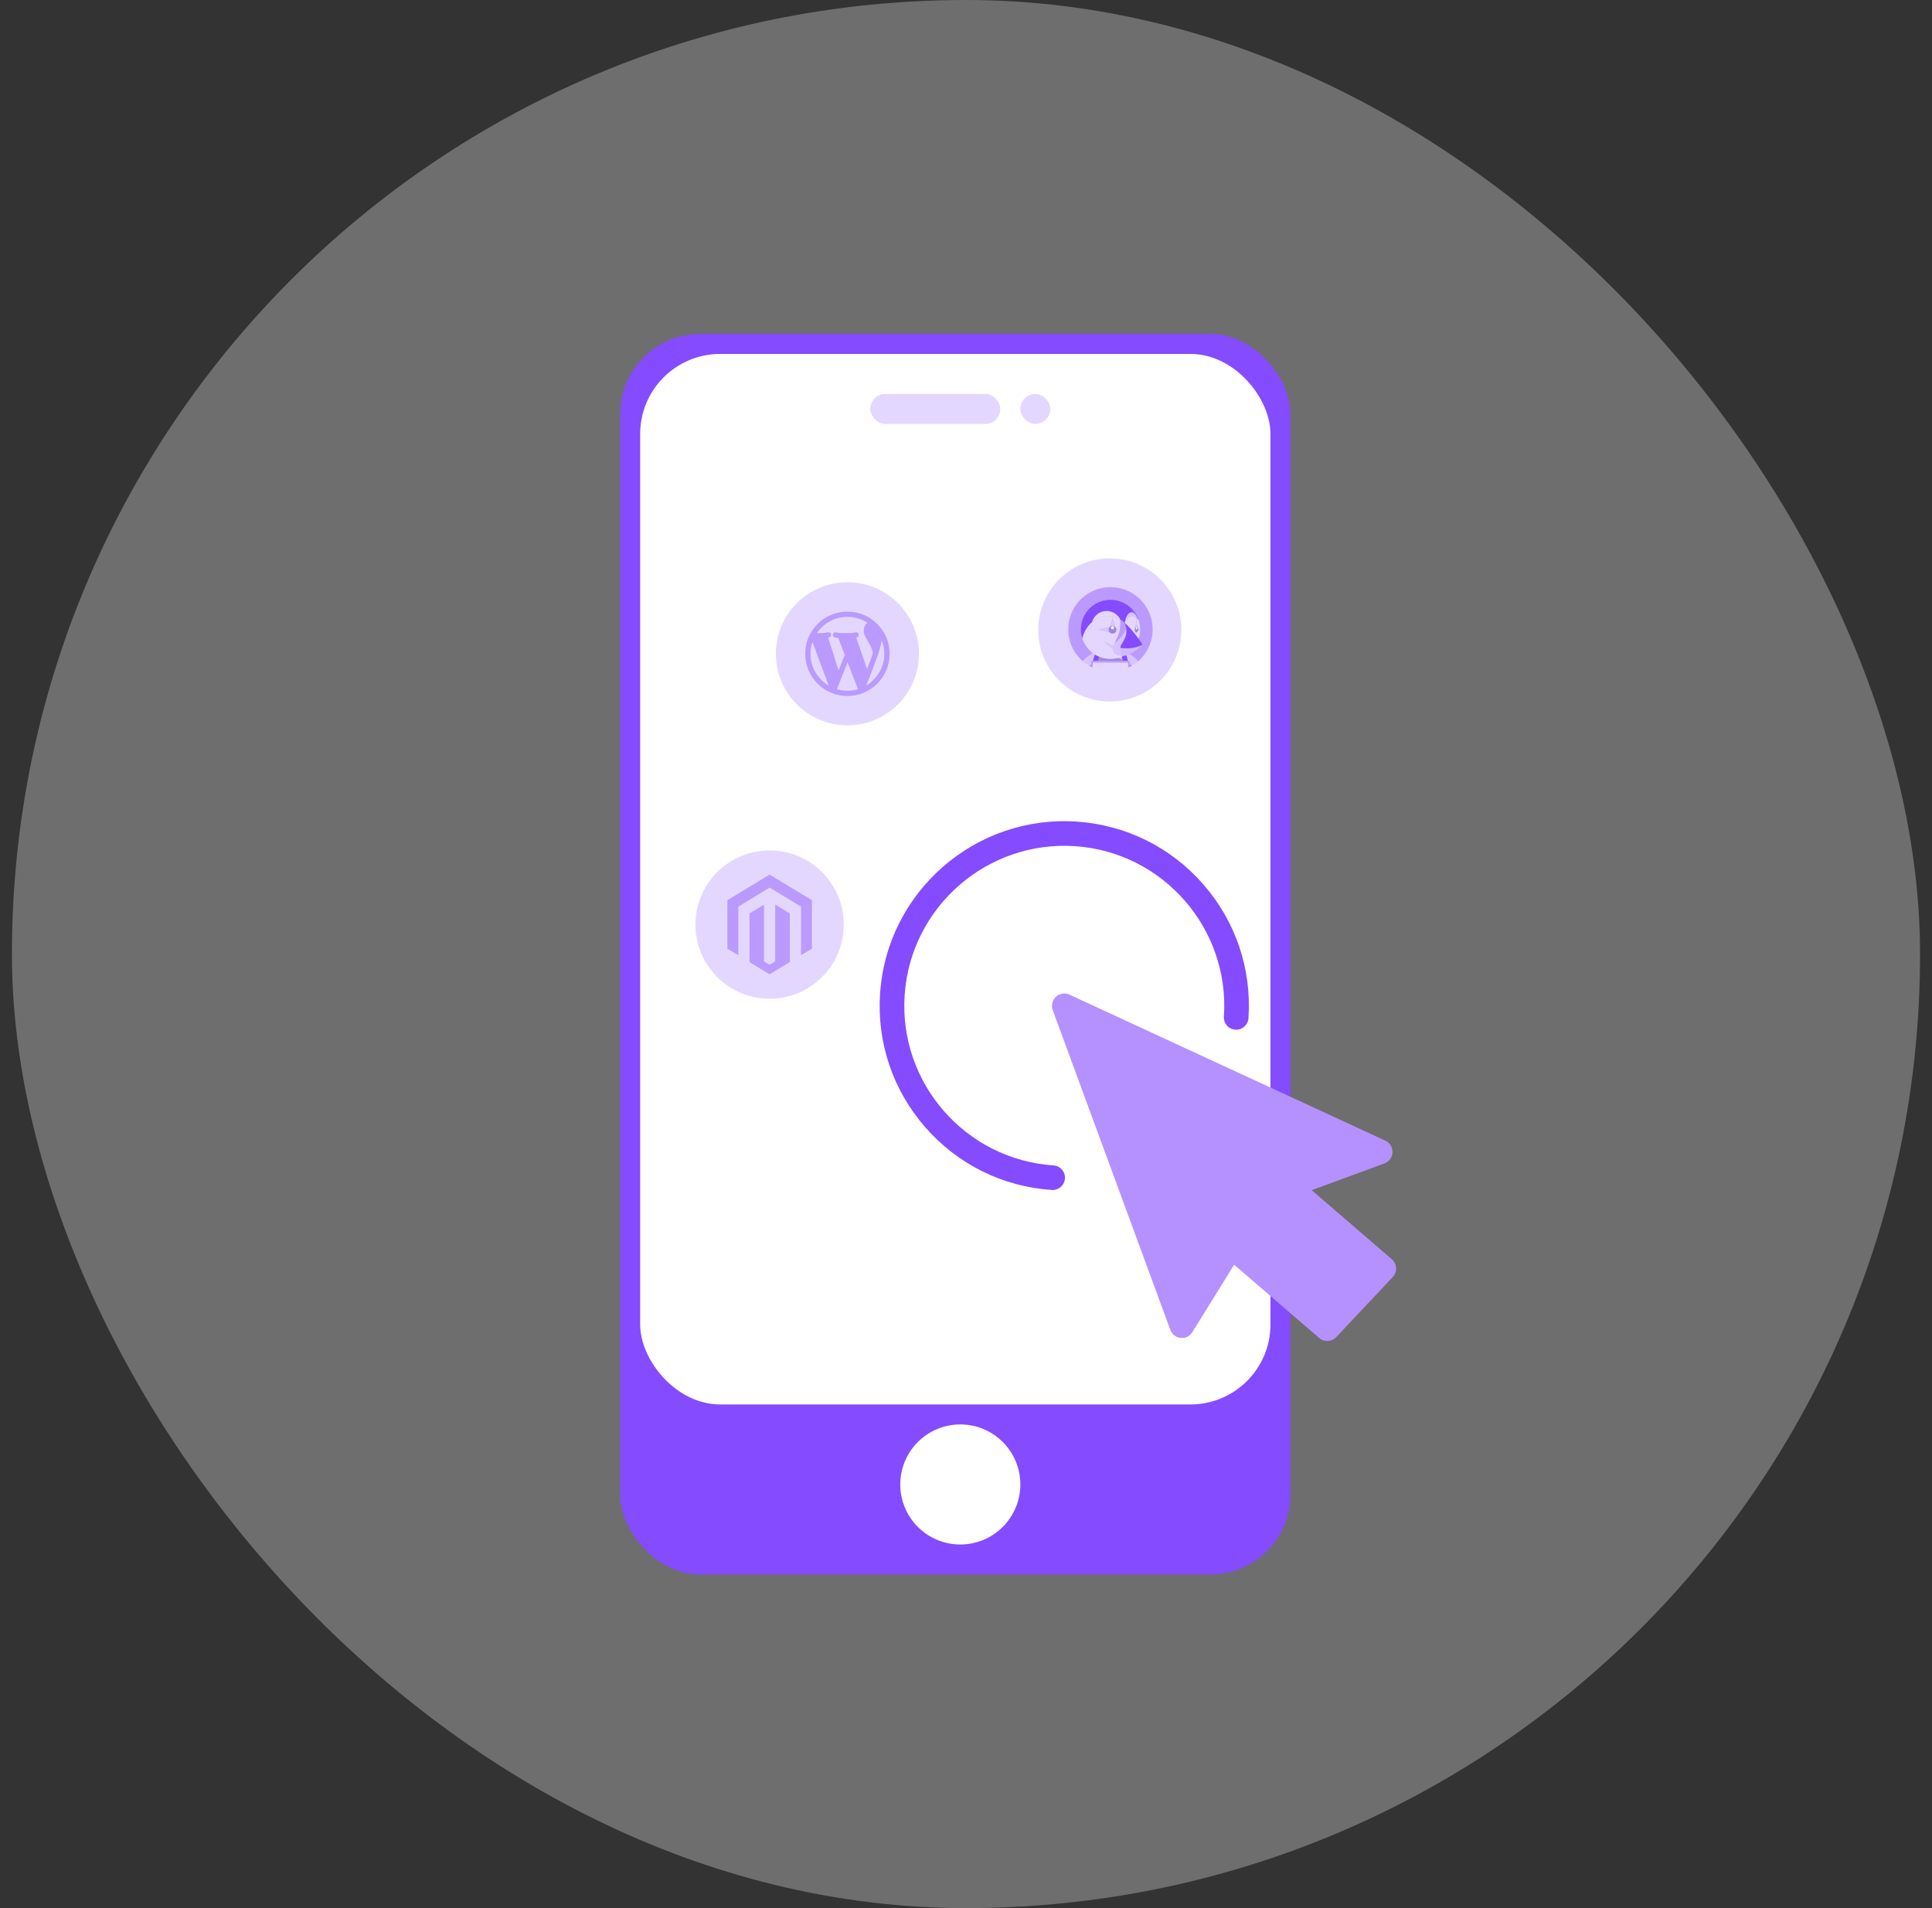 <?xml version="1.0" encoding="utf-8"?>
<svg xmlns="http://www.w3.org/2000/svg" width="81" height="80" viewBox="0 0 81 80" fill="none">
<rect x="0" y="0" width="81" height="80" fill="#333333" stroke="none"/>
<rect x="0.5" width="80" height="80" rx="40" fill="white" fill-opacity="0.29"/>
<rect x="26" y="14" width="28.104" height="52.013" rx="3.356" fill="#854BFF"/>
<rect x="26.839" y="14.839" width="26.426" height="44.044" rx="3.356" fill="white"/>
<rect x="36.486" y="16.517" width="5.453" height="1.258" rx="0.629" fill="#E4D7FF"/>
<rect x="42.778" y="16.517" width="1.258" height="1.258" rx="0.629" fill="#E4D7FF"/>
<circle cx="40.261" cy="62.238" r="2.517" fill="white"/>
<path d="M58.084 47.825L44.836 41.701C44.647 41.613 44.423 41.648 44.27 41.791C44.117 41.933 44.063 42.152 44.135 42.348L49.067 55.759C49.135 55.944 49.303 56.074 49.499 56.093C49.697 56.114 49.886 56.021 49.99 55.853L51.742 53.025L55.308 56.098C55.456 56.224 55.654 56.255 55.824 56.192C55.897 56.165 55.965 56.122 56.022 56.061L58.393 53.54C58.489 53.437 58.54 53.3 58.532 53.16C58.526 53.019 58.461 52.888 58.353 52.796L54.994 49.9L58.045 48.778C58.241 48.706 58.374 48.523 58.382 48.314C58.391 48.105 58.273 47.913 58.084 47.825Z" fill="#B591FF"/>
<path d="M44.168 48.862C40.478 48.612 37.678 45.407 37.928 41.717C38.178 38.027 41.384 35.23 45.072 35.477C48.762 35.726 51.562 38.931 51.313 42.621C51.293 42.906 51.508 43.152 51.793 43.171C52.078 43.191 52.322 42.975 52.342 42.691C52.481 40.628 51.809 38.634 50.449 37.077C49.089 35.52 47.204 34.586 45.141 34.447C40.885 34.16 37.186 37.389 36.898 41.648C36.759 43.71 37.432 45.704 38.791 47.261C40.151 48.818 42.036 49.753 44.099 49.891C44.174 49.897 44.245 49.885 44.311 49.861C44.496 49.792 44.634 49.621 44.648 49.411C44.668 49.127 44.453 48.88 44.168 48.862Z" fill="#854BFF"/>
<circle cx="35.528" cy="27.411" r="3" fill="#E4D7FF"/>
<g clip-path="url(#clip0_6_34)">
<path d="M35.528 25.642C34.552 25.642 33.758 26.436 33.758 27.412C33.758 28.387 34.552 29.182 35.528 29.182C36.504 29.182 37.298 28.387 37.298 27.412C37.298 26.436 36.504 25.642 35.528 25.642ZM35.528 25.863C35.829 25.863 36.123 25.951 36.375 26.117C36.29 26.164 36.212 26.263 36.212 26.474C36.212 26.585 36.288 26.715 36.376 26.866C36.482 27.046 36.614 27.271 36.581 27.433C36.544 27.54 36.452 27.784 36.352 28.044L35.895 26.73C35.904 26.727 35.915 26.726 35.924 26.723C35.938 26.719 35.951 26.712 35.962 26.702C35.974 26.692 35.983 26.681 35.99 26.668C35.997 26.655 36.001 26.64 36.002 26.625C36.003 26.611 36.001 26.596 35.996 26.582C35.992 26.568 35.984 26.555 35.974 26.544C35.965 26.533 35.953 26.524 35.94 26.517C35.926 26.511 35.912 26.507 35.897 26.506C35.882 26.506 35.867 26.508 35.853 26.513C35.759 26.544 35.589 26.544 35.486 26.544H35.425C35.323 26.544 35.152 26.544 35.057 26.513C35.03 26.505 35.001 26.509 34.976 26.522C34.95 26.535 34.931 26.558 34.922 26.585C34.913 26.612 34.915 26.641 34.927 26.667C34.94 26.693 34.961 26.713 34.988 26.723C35.034 26.739 35.09 26.747 35.146 26.753L35.418 27.461L35.16 28.11L34.721 26.735C34.737 26.731 34.754 26.728 34.769 26.723C34.797 26.714 34.82 26.694 34.833 26.667C34.846 26.641 34.848 26.611 34.839 26.583C34.83 26.555 34.81 26.532 34.784 26.519C34.757 26.506 34.727 26.504 34.699 26.513C34.605 26.544 34.434 26.544 34.332 26.544H34.301C34.282 26.544 34.265 26.542 34.248 26.541C34.39 26.332 34.581 26.161 34.804 26.043C35.027 25.925 35.275 25.863 35.528 25.863ZM33.979 27.412C33.979 27.238 34.009 27.071 34.062 26.915L34.741 28.743C34.286 28.473 33.979 27.978 33.979 27.412ZM35.087 28.896L35.535 27.766L35.97 28.895C35.826 28.938 35.677 28.96 35.528 28.96C35.379 28.96 35.23 28.938 35.087 28.896ZM36.32 28.74C36.463 28.372 36.71 27.736 36.784 27.521L36.787 27.522C36.791 27.511 36.794 27.499 36.796 27.488C36.821 27.418 36.842 27.355 36.859 27.301C36.913 27.128 36.948 26.976 36.966 26.842C37.037 27.018 37.077 27.21 37.077 27.412C37.076 27.68 37.006 27.943 36.874 28.176C36.741 28.409 36.55 28.603 36.32 28.74Z" fill="#BB9AFF"/>
</g>
<circle cx="32.267" cy="38.765" r="3.11" fill="#E4D7FF"/>
<g clip-path="url(#clip1_6_34)">
<path d="M32.501 37.923V40.306L32.266 40.45L32.032 40.306V37.925L31.424 38.299V40.337L32.266 40.852L33.115 40.333V38.297L32.501 37.923ZM32.266 36.668L30.496 37.741V39.779L30.956 40.05V38.011L32.267 37.214L33.579 38.01L33.584 38.013L33.584 40.047L34.039 39.779V37.741L32.266 36.668Z" fill="#BB9AFF"/>
</g>
<circle cx="46.528" cy="26.411" r="3" fill="#E4D7FF"/>
<g clip-path="url(#clip2_6_34)">
<path d="M45.934 27.332C45.962 27.32 45.99 27.308 46.019 27.297C46.052 27.285 46.085 27.273 46.118 27.263C46.16 27.251 46.202 27.24 46.244 27.231C46.301 27.218 46.359 27.209 46.417 27.204C46.384 27.307 46.348 27.409 46.309 27.51C46.311 27.53 46.312 27.55 46.312 27.57C46.393 27.554 46.474 27.546 46.556 27.546C46.639 27.546 46.721 27.554 46.8 27.57C46.8 27.55 46.801 27.53 46.803 27.51C46.764 27.409 46.728 27.307 46.695 27.204C46.753 27.209 46.811 27.218 46.868 27.231C46.911 27.24 46.953 27.251 46.994 27.263C47.027 27.273 47.06 27.285 47.093 27.297C47.122 27.308 47.151 27.32 47.179 27.332C47.383 27.423 47.565 27.558 47.712 27.726C48.088 27.401 48.326 26.922 48.326 26.386C48.326 25.409 47.534 24.616 46.556 24.616C45.579 24.616 44.786 25.409 44.786 26.386C44.786 26.922 45.024 27.401 45.4 27.726C45.547 27.558 45.729 27.423 45.934 27.332Z" fill="#BB9AFF"/>
<path d="M47.179 27.333L47.288 27.71L47.32 27.712C47.34 27.712 47.354 27.717 47.354 27.737C47.354 27.771 47.356 27.809 47.359 27.842C47.386 27.865 47.42 27.891 47.445 27.917C47.54 27.862 47.629 27.798 47.712 27.726C47.565 27.558 47.383 27.423 47.179 27.333ZM46.964 27.329L47.093 27.297C47.06 27.285 47.027 27.274 46.994 27.264C46.952 27.251 46.91 27.24 46.868 27.231C46.811 27.219 46.753 27.21 46.695 27.204C46.728 27.307 46.764 27.41 46.803 27.511C46.801 27.53 46.8 27.55 46.8 27.57C46.891 27.588 46.981 27.619 47.064 27.656L46.964 27.329Z" fill="#D7C4FF"/>
<path d="M45.667 27.917C45.688 27.929 45.708 27.94 45.729 27.951C45.737 27.916 45.749 27.867 45.752 27.83C45.725 27.854 45.692 27.891 45.667 27.917ZM47.062 27.653C46.978 27.615 46.89 27.588 46.8 27.57C46.719 27.554 46.638 27.546 46.556 27.546C46.473 27.546 46.391 27.554 46.312 27.57C46.221 27.588 46.126 27.615 46.042 27.652L46.034 27.707H47.078L47.062 27.653Z" fill="#A088D5"/>
<path d="M45.749 27.84C45.752 27.807 45.755 27.778 45.755 27.744C45.755 27.724 45.769 27.711 45.789 27.711L45.822 27.71L45.934 27.332C45.729 27.423 45.547 27.557 45.4 27.726C45.483 27.797 45.573 27.861 45.667 27.916C45.693 27.891 45.719 27.866 45.746 27.843" fill="#D7C4FF"/>
<path d="M47.373 27.908C47.38 27.944 47.381 27.951 47.383 27.952C47.404 27.94 47.425 27.929 47.445 27.917C47.419 27.891 47.393 27.866 47.365 27.843L47.373 27.908Z" fill="#A088D5"/>
<path d="M47.062 27.652L47.078 27.706H47.292L47.179 27.332C47.151 27.319 47.122 27.308 47.093 27.297L46.964 27.328L47.062 27.652Z" fill="#854BFF"/>
<path d="M45.824 27.783C45.825 27.782 45.826 27.781 45.827 27.78H45.824C45.824 27.781 45.824 27.782 45.824 27.783Z" fill="#C4B6A1"/>
<path d="M47.288 27.78H47.285L47.288 27.783C47.288 27.782 47.288 27.781 47.288 27.78Z" fill="#AA9678"/>
<path d="M47.285 27.774L46.555 27.775L46.556 28.156C46.828 28.156 47.085 28.095 47.315 27.985C47.3 27.919 47.299 27.848 47.296 27.779C47.295 27.778 47.285 27.774 47.285 27.774Z" fill="#E4D7FF"/>
<path d="M46.555 27.777C46.555 27.777 45.821 27.776 45.82 27.777C45.817 27.846 45.803 27.928 45.797 27.985C46.027 28.095 46.284 28.156 46.556 28.156L46.556 27.778L46.555 27.777Z" fill="#E4D7FF"/>
<path d="M47.714 26.375C47.714 26.375 47.714 26.376 47.714 26.376C47.714 26.377 47.714 26.377 47.714 26.377V26.377C47.715 26.384 47.715 26.391 47.715 26.398C47.715 26.399 47.715 26.401 47.715 26.402L47.715 26.403L47.715 26.403C47.715 26.404 47.715 26.406 47.715 26.407C47.715 26.414 47.715 26.421 47.714 26.428V26.428L47.714 26.429C47.714 26.429 47.714 26.43 47.714 26.43C47.713 26.438 47.711 26.445 47.709 26.451L47.709 26.451L47.71 26.451L47.71 26.451V26.451L47.756 26.402L47.709 26.354L47.709 26.354C47.711 26.36 47.713 26.368 47.714 26.375Z" fill="#D7C4FF"/>
<path d="M47.714 26.43C47.714 26.429 47.714 26.428 47.714 26.427C47.715 26.421 47.715 26.414 47.715 26.407C47.715 26.405 47.716 26.404 47.716 26.402C47.716 26.401 47.715 26.399 47.715 26.398C47.715 26.391 47.715 26.384 47.714 26.377C47.714 26.376 47.714 26.375 47.714 26.375C47.713 26.368 47.711 26.36 47.71 26.353C47.709 26.351 47.708 26.349 47.708 26.347C47.703 26.333 47.698 26.32 47.691 26.31C47.688 26.306 47.685 26.303 47.682 26.299C47.679 26.296 47.676 26.293 47.673 26.291C47.672 26.29 47.671 26.289 47.669 26.288C47.666 26.286 47.661 26.284 47.657 26.282C47.653 26.281 47.649 26.28 47.644 26.28C47.64 26.28 47.636 26.281 47.632 26.282C47.627 26.284 47.623 26.286 47.62 26.288C47.618 26.289 47.617 26.29 47.616 26.291C47.61 26.295 47.605 26.3 47.601 26.306C47.6 26.308 47.599 26.309 47.598 26.31C47.591 26.32 47.586 26.333 47.581 26.347L47.581 26.348C47.579 26.355 47.578 26.361 47.576 26.368C47.576 26.37 47.575 26.372 47.575 26.375C47.574 26.382 47.574 26.39 47.573 26.398C47.573 26.399 47.573 26.401 47.573 26.402H47.574C47.574 26.469 47.605 26.524 47.645 26.524C47.651 26.524 47.658 26.522 47.664 26.519C47.668 26.517 47.672 26.515 47.675 26.512C47.676 26.511 47.677 26.51 47.679 26.509C47.682 26.506 47.685 26.503 47.688 26.499C47.69 26.496 47.691 26.494 47.693 26.491C47.694 26.489 47.696 26.487 47.697 26.485C47.699 26.481 47.7 26.477 47.702 26.473C47.703 26.472 47.703 26.471 47.704 26.469C47.706 26.463 47.708 26.457 47.71 26.451C47.711 26.445 47.713 26.437 47.714 26.43ZM47.647 26.386C47.632 26.386 47.62 26.366 47.62 26.34C47.62 26.315 47.632 26.294 47.647 26.294C47.662 26.294 47.674 26.315 47.674 26.34C47.674 26.366 47.662 26.386 47.647 26.386Z" fill="#A088D5"/>
<path d="M47.647 26.295C47.632 26.295 47.62 26.315 47.62 26.341C47.62 26.366 47.632 26.387 47.647 26.387C47.662 26.387 47.673 26.366 47.673 26.341C47.673 26.315 47.662 26.295 47.647 26.295Z" fill="white"/>
<path d="M47.582 26.346C47.586 26.332 47.592 26.32 47.598 26.31C47.599 26.309 47.6 26.307 47.601 26.306C47.605 26.3 47.61 26.295 47.616 26.29C47.617 26.29 47.618 26.289 47.62 26.288C47.623 26.286 47.628 26.284 47.632 26.282C47.636 26.281 47.64 26.28 47.645 26.28C47.649 26.28 47.653 26.281 47.657 26.282C47.662 26.284 47.666 26.286 47.669 26.288C47.671 26.289 47.672 26.29 47.673 26.291C47.676 26.293 47.679 26.296 47.682 26.299C47.685 26.302 47.688 26.306 47.691 26.31C47.698 26.32 47.703 26.332 47.708 26.346V26.346L47.645 26.058L47.582 26.346Z" fill="#D7C4FF"/>
<path d="M46.809 26.4C46.809 26.394 46.809 26.388 46.808 26.383C46.808 26.383 46.808 26.382 46.808 26.382C46.807 26.377 46.806 26.371 46.805 26.366L46.805 26.365C46.804 26.36 46.802 26.355 46.801 26.35L46.8 26.349C46.799 26.344 46.797 26.339 46.795 26.334C46.795 26.334 46.794 26.334 46.794 26.334C46.777 26.295 46.745 26.264 46.705 26.248L46.705 26.248C46.695 26.244 46.685 26.241 46.675 26.239C46.675 26.239 46.675 26.238 46.674 26.238C46.664 26.236 46.653 26.235 46.642 26.235C46.632 26.235 46.621 26.236 46.611 26.238L46.61 26.239C46.6 26.241 46.59 26.244 46.581 26.247L46.58 26.248C46.57 26.252 46.561 26.256 46.553 26.262C46.544 26.267 46.536 26.274 46.528 26.281L46.528 26.281L46.528 26.281C46.516 26.293 46.505 26.306 46.497 26.32L46.497 26.32C46.495 26.325 46.492 26.329 46.49 26.334C46.49 26.334 46.49 26.335 46.489 26.335C46.488 26.34 46.486 26.344 46.484 26.349C46.484 26.35 46.484 26.35 46.483 26.351C46.482 26.355 46.481 26.36 46.48 26.364C46.48 26.365 46.479 26.366 46.479 26.368C46.478 26.372 46.478 26.376 46.477 26.381C46.477 26.382 46.477 26.383 46.477 26.385C46.475 26.401 46.475 26.418 46.479 26.434C46.479 26.434 46.479 26.435 46.479 26.435C46.481 26.445 46.484 26.456 46.488 26.465C46.488 26.465 46.488 26.465 46.488 26.465C46.496 26.485 46.508 26.502 46.522 26.517C46.533 26.529 46.547 26.539 46.561 26.547L46.561 26.548C46.566 26.55 46.57 26.552 46.575 26.555C46.575 26.555 46.576 26.555 46.576 26.555C46.58 26.557 46.585 26.559 46.59 26.56C46.59 26.56 46.591 26.561 46.592 26.561C46.596 26.562 46.6 26.563 46.605 26.564C46.606 26.565 46.607 26.565 46.608 26.565C46.612 26.566 46.617 26.567 46.621 26.567C46.622 26.567 46.624 26.568 46.625 26.568C46.664 26.572 46.703 26.562 46.736 26.54C46.753 26.528 46.769 26.513 46.781 26.495C46.799 26.468 46.809 26.435 46.809 26.402C46.809 26.402 46.809 26.401 46.809 26.401C46.809 26.401 46.809 26.4 46.809 26.4ZM46.642 26.38C46.634 26.38 46.626 26.379 46.618 26.375C46.611 26.372 46.604 26.368 46.598 26.362C46.592 26.356 46.588 26.349 46.584 26.341C46.581 26.334 46.58 26.326 46.58 26.317C46.58 26.309 46.581 26.301 46.584 26.294C46.588 26.286 46.592 26.279 46.598 26.273C46.604 26.267 46.611 26.263 46.618 26.26C46.626 26.256 46.634 26.255 46.642 26.255C46.659 26.255 46.675 26.262 46.687 26.273C46.698 26.285 46.705 26.301 46.705 26.317C46.705 26.334 46.698 26.35 46.687 26.362C46.675 26.374 46.659 26.38 46.642 26.38Z" fill="#A088D5"/>
<path d="M46.643 26.255C46.626 26.255 46.61 26.262 46.598 26.273C46.587 26.285 46.58 26.301 46.58 26.317C46.58 26.334 46.587 26.35 46.598 26.362C46.61 26.374 46.626 26.38 46.643 26.38C46.659 26.38 46.675 26.374 46.687 26.362C46.699 26.35 46.705 26.334 46.705 26.317C46.705 26.301 46.699 26.285 46.687 26.273C46.675 26.262 46.659 26.255 46.643 26.255Z" fill="white"/>
<path d="M46.528 26.282L46.529 26.282L46.529 26.281L46.644 25.93V25.847L46.644 25.846C46.579 25.833 46.513 25.826 46.447 25.826C46.424 25.826 46.402 25.827 46.38 25.829C46.376 25.829 46.373 25.829 46.37 25.829C46.255 25.838 46.141 25.868 46.036 25.916C45.946 25.957 45.862 26.012 45.787 26.076L45.787 26.076C45.767 26.093 45.747 26.111 45.728 26.13C45.725 26.133 45.721 26.137 45.718 26.14C45.7 26.158 45.682 26.177 45.666 26.196C45.662 26.2 45.659 26.204 45.655 26.208C45.638 26.228 45.622 26.248 45.607 26.269C45.605 26.271 45.604 26.273 45.603 26.274C45.588 26.294 45.574 26.315 45.561 26.336C45.558 26.34 45.555 26.344 45.553 26.348C45.542 26.365 45.532 26.383 45.522 26.401H46.045L46.528 26.282Z" fill="#E4D7FF"/>
<path d="M46.97 26.241C46.971 26.228 46.971 26.214 46.972 26.2C46.973 26.182 46.974 26.163 46.974 26.145C46.974 26.13 46.974 26.116 46.974 26.101C46.974 26.097 46.974 26.093 46.974 26.089C46.974 26.051 46.973 26.014 46.97 25.977L46.97 25.977L46.97 25.977C46.956 25.969 46.942 25.961 46.928 25.953L46.927 25.952L46.916 25.946L46.916 25.946L46.909 25.942L46.907 25.941C46.906 25.94 46.904 25.939 46.902 25.938C46.878 25.926 46.853 25.914 46.828 25.904C46.769 25.878 46.689 25.856 46.644 25.846V25.929L46.757 26.281L46.758 26.281C46.769 26.292 46.779 26.305 46.788 26.319C46.79 26.324 46.793 26.329 46.795 26.334C46.795 26.334 46.795 26.334 46.795 26.334C46.797 26.339 46.799 26.344 46.801 26.349L46.801 26.349C46.803 26.354 46.804 26.36 46.805 26.365L46.805 26.365C46.806 26.371 46.807 26.376 46.808 26.382C46.808 26.382 46.808 26.382 46.808 26.382C46.809 26.388 46.809 26.393 46.809 26.399L46.81 26.4H46.949C46.958 26.349 46.965 26.297 46.969 26.246C46.969 26.244 46.969 26.243 46.97 26.241Z" fill="#E4D7FF"/>
<path d="M46.529 26.281C46.536 26.274 46.544 26.268 46.553 26.262C46.562 26.256 46.571 26.252 46.58 26.248C46.58 26.248 46.581 26.248 46.581 26.248C46.59 26.244 46.6 26.241 46.61 26.239L46.611 26.239C46.622 26.237 46.632 26.236 46.643 26.236C46.654 26.236 46.664 26.237 46.675 26.239C46.675 26.239 46.675 26.239 46.675 26.239C46.686 26.241 46.696 26.244 46.706 26.248C46.725 26.256 46.743 26.267 46.758 26.282L46.758 26.282L46.644 25.93L46.529 26.281Z" fill="#D7C4FF"/>
<path d="M46.488 26.465C46.484 26.455 46.481 26.445 46.479 26.435C46.479 26.435 46.479 26.434 46.479 26.434C46.476 26.418 46.475 26.401 46.477 26.385C46.477 26.383 46.477 26.382 46.477 26.381C46.478 26.376 46.479 26.372 46.48 26.368C46.48 26.366 46.48 26.365 46.48 26.364C46.481 26.36 46.483 26.355 46.484 26.351C46.484 26.35 46.485 26.35 46.485 26.349C46.486 26.344 46.488 26.34 46.49 26.335C46.49 26.335 46.49 26.334 46.491 26.334C46.493 26.329 46.495 26.325 46.498 26.32L46.498 26.32C46.506 26.306 46.516 26.293 46.528 26.281L46.045 26.401H46.044L46.523 26.517C46.508 26.502 46.496 26.485 46.489 26.465C46.489 26.465 46.489 26.465 46.488 26.465Z" fill="#D7C4FF"/>
<path d="M47.575 26.375C47.575 26.372 47.576 26.37 47.576 26.368C47.577 26.361 47.579 26.355 47.581 26.349C47.581 26.348 47.581 26.347 47.581 26.346L47.644 26.058L47.644 25.893C47.593 25.85 47.538 25.827 47.48 25.827C47.408 25.827 47.34 25.867 47.289 25.917C47.234 25.971 47.191 26.039 47.157 26.108C47.155 26.111 47.153 26.114 47.152 26.117C47.162 26.126 47.173 26.136 47.183 26.145C47.207 26.167 47.23 26.189 47.253 26.211C47.263 26.222 47.274 26.233 47.284 26.243C47.295 26.255 47.306 26.266 47.317 26.277C47.337 26.298 47.357 26.319 47.376 26.341C47.393 26.359 47.409 26.378 47.425 26.396L47.425 26.396C47.428 26.399 47.43 26.401 47.431 26.402H47.573C47.573 26.401 47.573 26.4 47.573 26.399C47.573 26.39 47.574 26.382 47.575 26.375ZM47.152 26.118L47.152 26.117L47.151 26.118L47.152 26.119C47.152 26.118 47.152 26.118 47.152 26.118Z" fill="#E4D7FF"/>
<path d="M45.436 26.583L45.437 26.579C45.456 26.53 45.478 26.482 45.503 26.435C45.507 26.427 45.51 26.42 45.514 26.413C45.517 26.409 45.519 26.405 45.521 26.401C45.531 26.383 45.542 26.365 45.553 26.348C45.555 26.344 45.558 26.34 45.56 26.336C45.574 26.315 45.588 26.294 45.603 26.274C45.604 26.273 45.605 26.271 45.606 26.269C45.622 26.248 45.638 26.228 45.655 26.208C45.658 26.204 45.662 26.2 45.666 26.196C45.682 26.177 45.7 26.158 45.717 26.14C45.721 26.137 45.724 26.133 45.728 26.13C45.747 26.111 45.766 26.093 45.786 26.076L45.787 26.076C45.866 25.809 46.123 25.646 46.411 25.646C46.527 25.646 46.642 25.679 46.741 25.739C46.842 25.801 46.911 25.862 46.965 25.968L46.965 25.969C46.967 25.972 46.968 25.975 46.97 25.977L46.97 25.978L46.97 25.978C47.015 26.006 47.058 26.037 47.099 26.071C47.112 26.082 47.125 26.094 47.139 26.106C47.143 26.11 47.147 26.114 47.151 26.118C47.152 26.118 47.152 26.118 47.152 26.118C47.152 26.117 47.152 26.117 47.152 26.117C47.153 26.114 47.155 26.111 47.156 26.108C47.197 25.852 47.326 25.713 47.459 25.713C47.559 25.713 47.632 25.773 47.688 25.934L47.688 25.935L47.688 25.936C47.705 25.953 47.72 25.972 47.734 25.992L47.734 25.991C47.734 25.992 47.734 25.992 47.734 25.993C47.735 25.995 47.736 25.997 47.737 26L47.735 25.991C47.569 25.501 47.105 25.148 46.558 25.148C45.873 25.148 45.317 25.703 45.317 26.389C45.317 26.524 45.339 26.654 45.379 26.775L45.379 26.774C45.393 26.709 45.412 26.645 45.436 26.583Z" fill="#854BFF"/>
<path d="M47.753 26.402L47.71 26.451V26.451L47.71 26.451C47.708 26.457 47.706 26.463 47.704 26.469C47.703 26.471 47.703 26.472 47.702 26.474C47.7 26.477 47.699 26.481 47.697 26.485C47.696 26.487 47.694 26.489 47.693 26.491C47.692 26.494 47.69 26.497 47.688 26.499C47.685 26.503 47.682 26.506 47.679 26.509C47.677 26.51 47.676 26.512 47.675 26.513C47.672 26.515 47.668 26.517 47.664 26.519C47.658 26.522 47.652 26.524 47.645 26.524C47.605 26.524 47.574 26.469 47.574 26.402H47.431L47.431 26.402C47.458 26.433 47.484 26.465 47.51 26.496C47.535 26.527 47.56 26.558 47.584 26.589L47.588 26.593C47.611 26.623 47.634 26.652 47.656 26.682L47.663 26.691C47.687 26.722 47.711 26.754 47.735 26.786C47.776 26.662 47.798 26.533 47.8 26.402L47.76 26.4L47.753 26.402Z" fill="#E4D7FF"/>
<path d="M46.37 25.829C46.373 25.829 46.376 25.829 46.379 25.828C46.402 25.827 46.424 25.826 46.446 25.826C46.514 25.826 46.579 25.833 46.643 25.846C46.689 25.857 46.769 25.879 46.828 25.904C46.853 25.915 46.878 25.926 46.902 25.939L46.907 25.942L46.909 25.942C46.911 25.944 46.913 25.945 46.916 25.947L46.916 25.947L46.927 25.953L46.928 25.953C46.944 25.962 46.96 25.972 46.967 25.976L46.969 25.977L46.97 25.977C46.968 25.974 46.967 25.972 46.965 25.969L46.965 25.968C46.911 25.862 46.829 25.771 46.727 25.709C46.629 25.649 46.513 25.615 46.397 25.615C46.109 25.615 45.866 25.809 45.787 26.076C45.862 26.011 45.946 25.957 46.036 25.916C46.141 25.868 46.255 25.838 46.37 25.829Z" fill="#E4D7FF"/>
<path d="M47.735 25.993C47.734 25.992 47.734 25.992 47.734 25.991L47.734 25.991C47.72 25.972 47.705 25.953 47.688 25.936L47.688 25.935C47.681 25.927 47.674 25.92 47.666 25.913C47.664 25.91 47.661 25.908 47.658 25.906C47.654 25.902 47.649 25.897 47.645 25.894V26.058L47.708 26.347C47.708 26.349 47.709 26.351 47.71 26.354L47.753 26.402L47.754 26.402H47.8C47.8 26.398 47.8 26.394 47.8 26.389V26.389C47.8 26.257 47.779 26.125 47.737 26C47.736 25.997 47.736 25.995 47.735 25.993Z" fill="#E4D7FF"/>
<path d="M47.289 25.916C47.34 25.867 47.408 25.826 47.48 25.826C47.538 25.826 47.593 25.85 47.644 25.892L47.644 25.893C47.649 25.897 47.653 25.901 47.658 25.905C47.661 25.907 47.663 25.91 47.666 25.912C47.674 25.919 47.681 25.927 47.688 25.934L47.688 25.935C47.688 25.935 47.688 25.935 47.688 25.935L47.688 25.935L47.687 25.933C47.632 25.772 47.543 25.667 47.443 25.667C47.31 25.667 47.197 25.852 47.156 26.108L47.157 26.107C47.191 26.038 47.234 25.97 47.289 25.916ZM47.109 27.49C47.109 27.49 47.091 27.476 47.069 27.449C47.058 27.437 47.048 27.424 47.039 27.411C47.036 27.407 47.033 27.403 47.03 27.398C47.022 27.384 47.015 27.368 47.007 27.352C46.998 27.332 46.998 27.32 46.993 27.302C46.99 27.289 46.987 27.276 46.985 27.263C46.981 27.241 46.98 27.219 46.98 27.197C46.981 27.185 46.982 27.172 46.984 27.158C46.986 27.145 46.989 27.132 46.992 27.119C47.002 27.079 47.019 27.036 47.046 26.991L47.053 26.976C47.062 26.961 47.064 26.961 47.072 26.947C47.191 26.747 47.255 26.596 47.223 26.363C47.22 26.34 47.216 26.316 47.212 26.292C47.209 26.309 47.206 26.327 47.203 26.344C47.202 26.349 47.199 26.355 47.197 26.358C47.146 26.511 47.065 26.623 46.949 26.749C46.932 26.767 46.916 26.784 46.899 26.801C46.87 26.832 46.84 26.862 46.809 26.892C46.797 26.905 46.784 26.918 46.771 26.93C46.759 26.942 46.744 26.968 46.726 26.986C46.715 27.017 46.702 27.052 46.692 27.089C46.687 27.087 46.682 27.085 46.678 27.083C46.451 26.996 46.3 26.879 46.3 26.879C46.3 26.879 46.416 27.031 46.613 27.173C46.631 27.186 46.65 27.198 46.669 27.209C46.661 27.338 46.718 27.461 46.973 27.498C47.016 27.504 47.06 27.504 47.105 27.499C47.104 27.497 47.107 27.497 47.107 27.497C47.107 27.496 47.109 27.494 47.109 27.494" fill="#D7C4FF"/>
<path d="M46.973 27.16C47.2 27.196 47.535 27.19 47.884 27.027C47.892 27.023 47.901 27.034 47.91 27.03C47.91 27.03 47.672 27.273 47.387 27.41C47.379 27.414 47.371 27.419 47.362 27.422C47.335 27.435 47.307 27.446 47.279 27.456C47.224 27.476 47.168 27.491 47.113 27.498C47.11 27.498 47.108 27.498 47.105 27.499C47.105 27.498 47.104 27.497 47.104 27.496L47.104 27.494C47.104 27.494 47.086 27.48 47.063 27.454C47.052 27.442 47.042 27.429 47.033 27.416C47.021 27.398 47.01 27.378 47 27.358C46.992 27.34 46.986 27.323 46.98 27.305C46.971 27.27 46.966 27.235 46.968 27.2C46.968 27.187 46.969 27.174 46.971 27.161L46.973 27.16Z" fill="#D0BAFF"/>
<path d="M46.81 26.902C46.841 26.872 46.87 26.841 46.9 26.811C46.917 26.794 46.933 26.776 46.95 26.759C47.066 26.632 47.151 26.514 47.203 26.362C47.204 26.358 47.205 26.353 47.207 26.348L47.207 26.346C47.208 26.34 47.209 26.334 47.211 26.326C47.211 26.322 47.227 26.312 47.227 26.307C47.214 26.241 47.184 26.171 47.152 26.118C47.152 26.118 47.152 26.118 47.152 26.119L47.151 26.118C47.147 26.114 47.143 26.11 47.139 26.106C47.125 26.094 47.112 26.082 47.099 26.071C47.058 26.037 47.015 26.005 46.97 25.977C46.972 26.015 46.974 26.052 46.974 26.089C46.974 26.093 46.974 26.098 46.974 26.102C46.974 26.116 46.974 26.131 46.974 26.145C46.974 26.163 46.973 26.182 46.972 26.201C46.971 26.214 46.971 26.228 46.969 26.242C46.969 26.243 46.969 26.245 46.969 26.246C46.965 26.298 46.958 26.349 46.949 26.401L46.932 26.478C46.898 26.617 46.829 26.742 46.772 26.872C46.757 26.907 46.742 26.942 46.73 26.977L46.726 26.987C46.741 26.971 46.756 26.956 46.772 26.94C46.785 26.927 46.798 26.915 46.81 26.902Z" fill="#BB9AFF"/>
<path d="M46.061 27.648C46.144 27.611 46.221 27.588 46.313 27.57C46.312 27.55 46.311 27.53 46.309 27.511C46.349 27.41 46.385 27.307 46.417 27.204C46.359 27.21 46.301 27.219 46.244 27.231C46.202 27.24 46.16 27.251 46.118 27.264C46.085 27.274 46.052 27.285 46.02 27.297L46.149 27.329L46.045 27.655L46.061 27.648Z" fill="#A088D5"/>
<path d="M47.657 26.682C47.634 26.652 47.611 26.623 47.588 26.593L47.584 26.589C47.56 26.557 47.535 26.526 47.509 26.495C47.484 26.464 47.458 26.433 47.431 26.402C47.429 26.4 47.428 26.398 47.426 26.396C47.404 26.371 47.382 26.346 47.359 26.322C47.346 26.307 47.332 26.292 47.318 26.277C47.307 26.266 47.296 26.254 47.285 26.243C47.274 26.233 47.264 26.222 47.253 26.211C47.23 26.189 47.207 26.167 47.184 26.145C47.173 26.136 47.163 26.126 47.152 26.117C47.152 26.117 47.152 26.117 47.152 26.117C47.175 26.182 47.2 26.247 47.213 26.314C47.216 26.332 47.219 26.349 47.221 26.366C47.252 26.598 47.178 26.75 47.059 26.95C47.051 26.965 47.042 26.979 47.033 26.994C47.006 27.039 46.989 27.082 46.979 27.122C46.976 27.135 46.973 27.148 46.971 27.161C47.203 27.199 47.553 27.206 47.91 27.03C47.91 27.03 47.84 26.927 47.734 26.785C47.711 26.754 47.687 26.722 47.663 26.691C47.661 26.688 47.659 26.685 47.657 26.682Z" fill="#854BFF"/>
<path d="M46.032 27.712L46.148 27.328L46.019 27.297C45.99 27.308 45.962 27.319 45.933 27.332L45.818 27.712L45.947 27.714L46.032 27.712Z" fill="#854BFF"/>
<path d="M46.114 27.546C46.125 27.551 46.137 27.555 46.148 27.559C46.28 27.605 46.419 27.628 46.558 27.628C46.717 27.628 46.875 27.598 47.022 27.538C47.03 27.535 47.037 27.532 47.045 27.529C47.057 27.524 47.069 27.518 47.081 27.513C47.092 27.508 47.102 27.503 47.113 27.498C47.11 27.498 47.108 27.498 47.105 27.499C47.06 27.504 47.016 27.504 46.973 27.498C46.718 27.461 46.661 27.338 46.669 27.21C46.65 27.199 46.631 27.186 46.613 27.173C46.417 27.031 46.3 26.879 46.3 26.879C46.3 26.879 46.452 26.996 46.678 27.084C46.683 27.085 46.687 27.087 46.692 27.089C46.703 27.052 46.715 27.018 46.726 26.987L46.73 26.977C46.742 26.941 46.757 26.907 46.772 26.872C46.829 26.742 46.898 26.616 46.933 26.478L46.949 26.4H46.809L46.809 26.4L46.809 26.401L46.809 26.401C46.809 26.401 46.809 26.401 46.809 26.402C46.809 26.435 46.8 26.468 46.781 26.495C46.763 26.522 46.737 26.543 46.708 26.555C46.682 26.567 46.653 26.571 46.625 26.568C46.624 26.568 46.623 26.567 46.621 26.567C46.617 26.567 46.613 26.566 46.608 26.565C46.607 26.565 46.606 26.564 46.605 26.564C46.6 26.563 46.596 26.562 46.592 26.561C46.591 26.561 46.59 26.56 46.59 26.56C46.585 26.558 46.581 26.557 46.576 26.555C46.576 26.555 46.575 26.554 46.575 26.554C46.57 26.552 46.566 26.55 46.561 26.547L46.561 26.547C46.547 26.539 46.534 26.529 46.522 26.517L46.044 26.4H45.522C45.519 26.404 45.517 26.408 45.514 26.412C45.511 26.419 45.507 26.427 45.503 26.434C45.49 26.458 45.478 26.483 45.467 26.508C45.456 26.531 45.446 26.555 45.437 26.579L45.436 26.582C45.412 26.645 45.393 26.709 45.379 26.774C45.461 27.025 45.621 27.24 45.83 27.392C45.836 27.397 45.843 27.401 45.849 27.405C45.884 27.43 45.921 27.453 45.959 27.474C46.009 27.501 46.061 27.526 46.114 27.546Z" fill="#E4D7FF"/>
<path d="M47.366 27.844C47.363 27.81 47.361 27.777 47.361 27.744C47.361 27.734 47.357 27.725 47.35 27.718C47.343 27.711 47.334 27.707 47.324 27.707H45.788C45.778 27.707 45.769 27.711 45.762 27.718C45.755 27.725 45.751 27.734 45.751 27.744C45.751 27.777 45.749 27.811 45.746 27.844C45.742 27.88 45.737 27.916 45.73 27.951C45.752 27.963 45.774 27.975 45.797 27.986C45.812 27.919 45.821 27.851 45.824 27.783C45.824 27.782 45.824 27.781 45.824 27.78H47.288C47.288 27.781 47.288 27.782 47.288 27.783C47.291 27.851 47.3 27.919 47.315 27.986C47.338 27.975 47.361 27.963 47.383 27.951C47.375 27.916 47.37 27.88 47.366 27.844Z" fill="#BB9AFF"/>
</g>
<defs>
<clipPath id="clip0_6_34">
<rect width="3.54" height="3.54" fill="white" transform="translate(33.758 25.642)"/>
</clipPath>
<clipPath id="clip1_6_34">
<rect width="3.543" height="4.194" fill="white" transform="translate(30.496 36.667)"/>
</clipPath>
<clipPath id="clip2_6_34">
<rect width="3.54" height="3.54" fill="white" transform="translate(44.786 24.616)"/>
</clipPath>
</defs>
</svg>